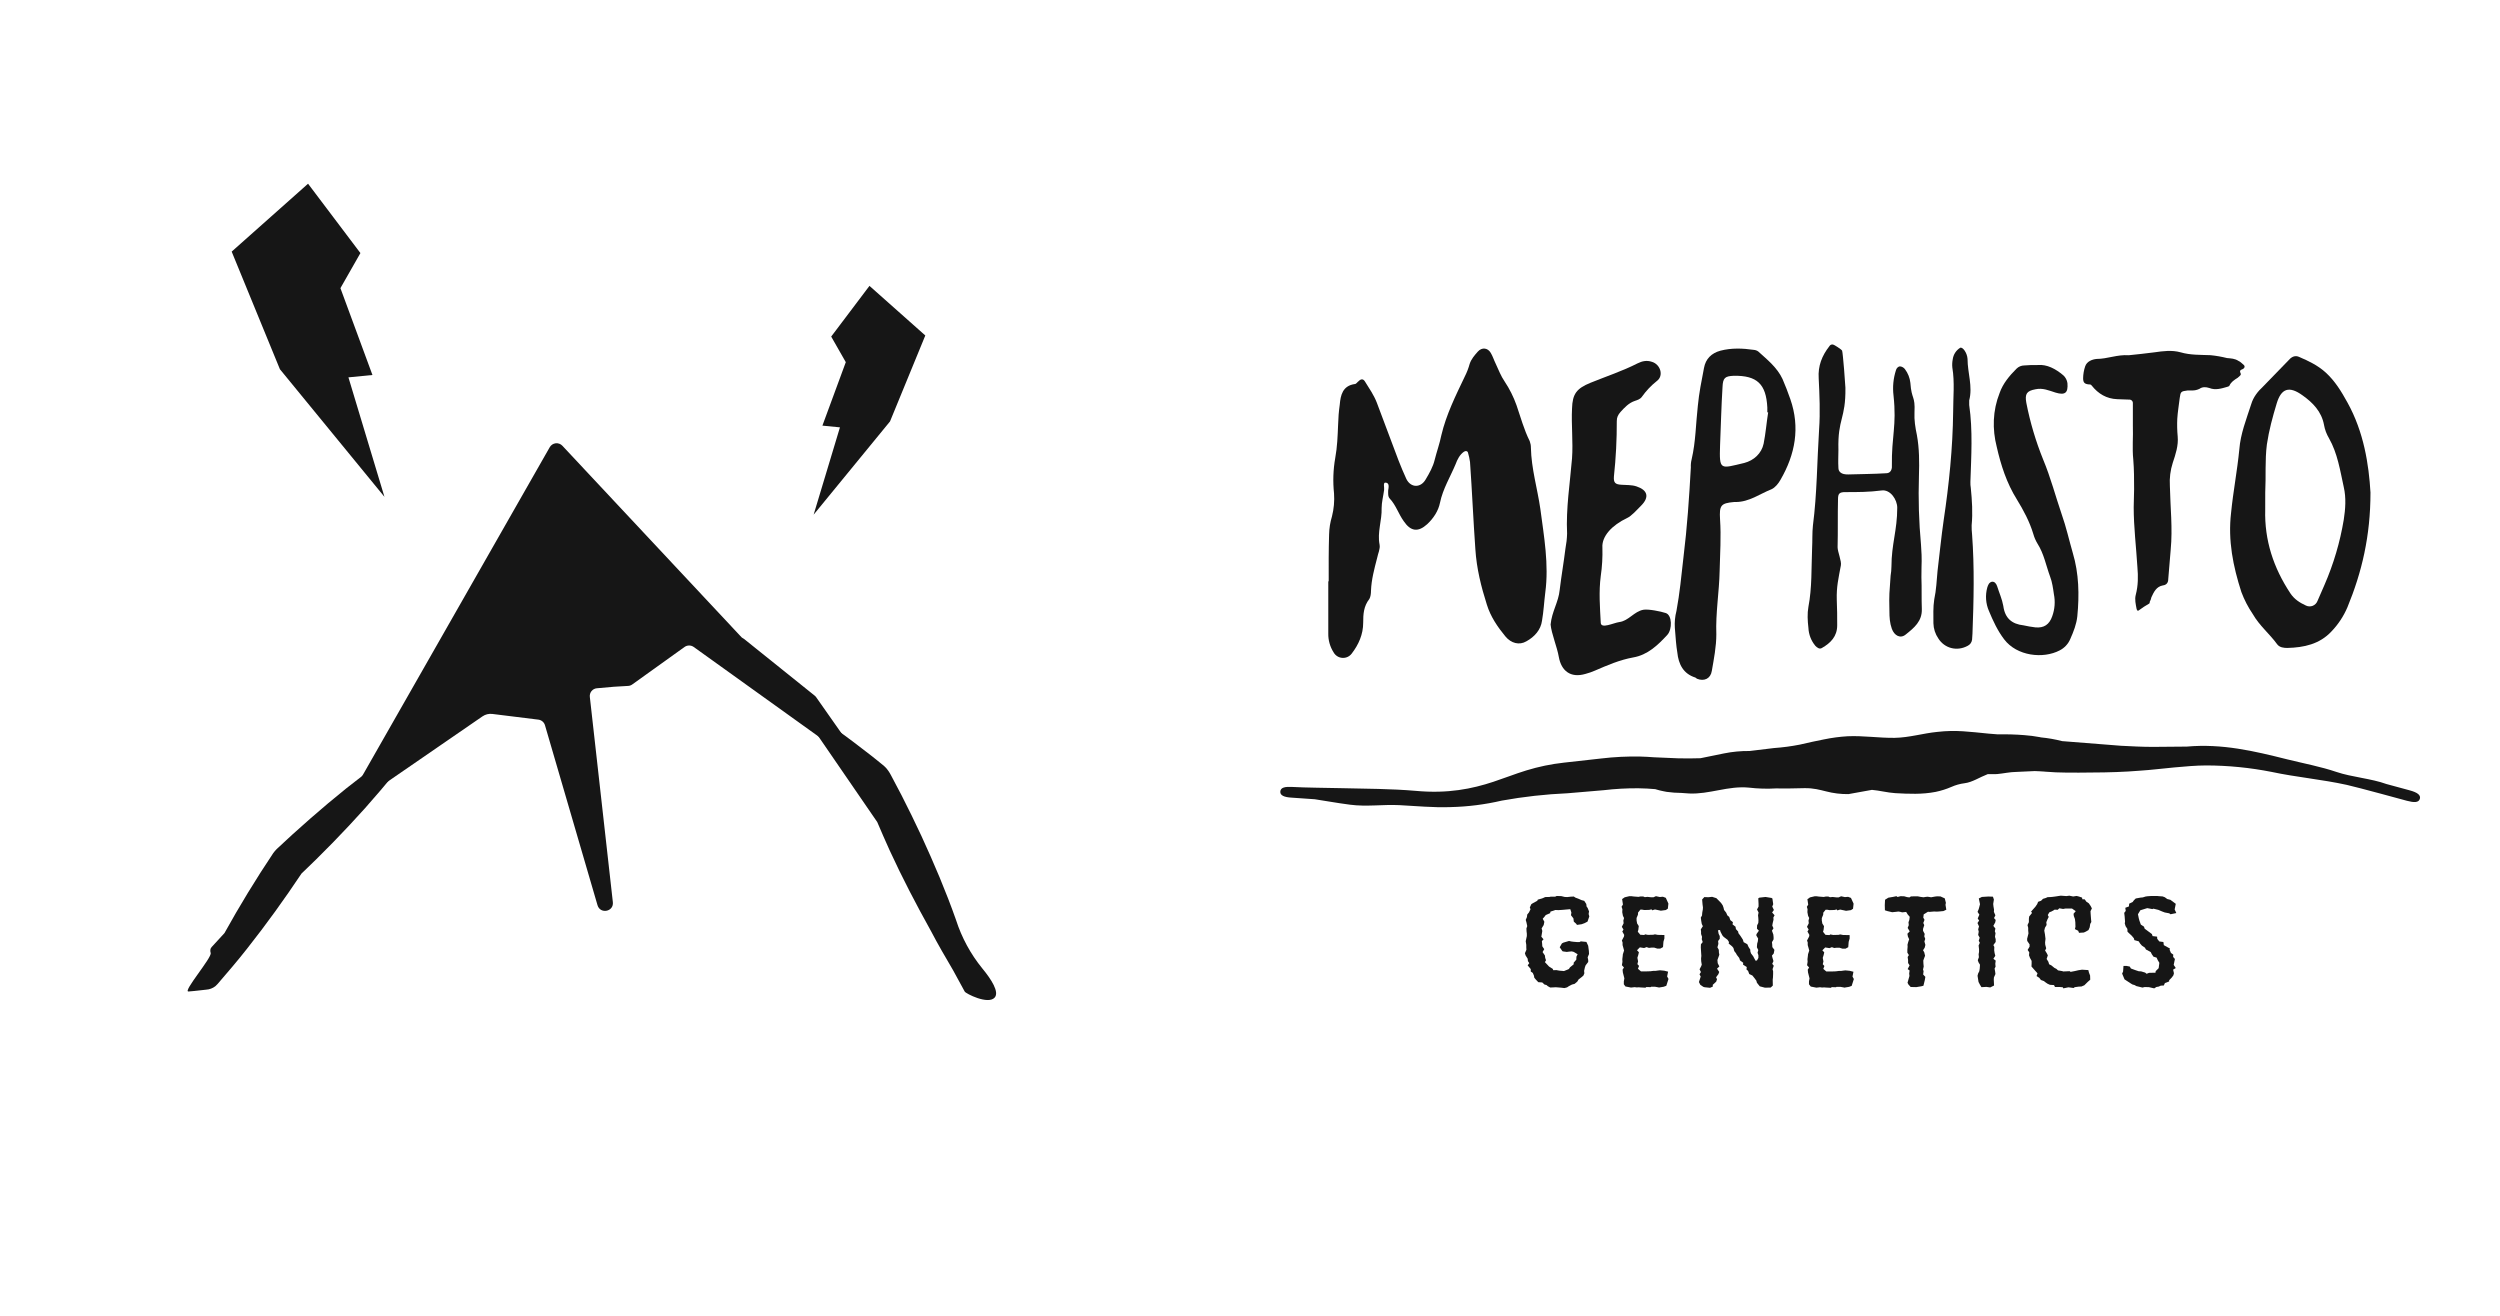 <svg width="302" height="159" viewBox="0 0 302 159" fill="none" xmlns="http://www.w3.org/2000/svg">
<path d="M160.555 64.563C160.57 63.824 160.687 63.09 160.902 62.383C161.132 61.474 161.216 60.535 161.151 59.6C161 58.177 161.049 56.739 161.296 55.329C161.545 53.989 161.587 52.647 161.643 51.307C161.662 50.492 161.728 49.68 161.843 48.873C161.941 47.731 162.19 46.588 163.68 46.389C163.825 46.389 163.978 46.142 164.126 46.041C164.474 45.694 164.722 45.793 164.922 46.142C165.419 46.935 165.964 47.731 166.313 48.625C167.207 50.959 168.05 53.292 168.944 55.627C169.242 56.373 169.54 57.117 169.889 57.863C170.434 58.955 171.626 58.955 172.222 57.912C172.67 57.167 173.116 56.373 173.315 55.528C173.564 54.535 173.911 53.59 174.109 52.598C174.706 50.065 175.853 47.78 176.941 45.495C177.191 45.003 177.391 44.487 177.537 43.955C177.736 43.359 178.133 42.913 178.53 42.465C179.027 41.919 179.722 42.019 180.071 42.611C180.318 43.008 180.467 43.505 180.665 43.902C181.014 44.647 181.312 45.441 181.758 46.082C182.356 46.979 182.84 47.947 183.199 48.963C183.696 50.404 184.093 51.894 184.788 53.284C184.884 53.538 184.934 53.807 184.933 54.079C184.983 56.611 185.727 59.046 186.074 61.48C186.522 64.857 187.118 68.184 186.672 71.561C186.527 72.704 186.473 73.846 186.274 74.989C186.128 76.081 185.38 76.925 184.384 77.472C183.539 77.969 182.546 77.721 181.85 76.876C180.906 75.733 180.063 74.492 179.616 73.051C178.921 70.871 178.374 68.681 178.224 66.347C177.976 62.87 177.828 59.344 177.579 55.818C177.526 55.431 177.443 55.049 177.33 54.675C177.281 54.476 177.032 54.426 176.835 54.576C176.337 54.923 176.039 55.52 175.84 56.066C175.195 57.606 174.301 59.046 173.951 60.734C173.751 61.727 173.155 62.624 172.411 63.317C171.318 64.31 170.424 64.211 169.579 62.97C168.934 62.076 168.636 61.032 167.891 60.238C167.643 59.99 167.692 59.591 167.692 59.244C167.742 58.897 167.891 58.3 167.345 58.3C167.054 58.3 167.246 58.897 167.2 59.194C167.099 59.94 166.901 60.685 166.901 61.375C166.951 62.865 166.355 64.306 166.653 65.796C166.752 66.293 166.454 66.889 166.362 67.385C166.015 68.727 165.666 70.017 165.616 71.359C165.616 71.707 165.567 72.103 165.419 72.352C164.722 73.246 164.673 74.189 164.673 75.233C164.673 76.623 164.126 77.864 163.283 78.958C163.152 79.13 162.981 79.268 162.783 79.358C162.586 79.447 162.37 79.487 162.154 79.472C161.938 79.458 161.728 79.39 161.545 79.275C161.361 79.16 161.21 79.001 161.103 78.812C160.666 78.131 160.442 77.336 160.457 76.527V70.225H160.507C160.498 68.337 160.498 66.45 160.555 64.563Z" fill="#161616"/>
<path d="M188.41 71.267C188.611 69.58 188.902 67.94 189.107 66.254C189.221 65.664 189.288 65.066 189.305 64.466C189.159 61.385 189.652 58.405 189.901 55.376C190.046 53.39 189.802 51.305 189.901 49.366C189.95 47.578 190.447 46.932 192.136 46.238C193.974 45.492 196.061 44.797 197.799 43.903C198.393 43.605 198.94 43.506 199.536 43.704C200.579 44.002 201.026 45.393 200.132 46.038C199.449 46.581 198.847 47.217 198.344 47.928C198.146 48.219 197.799 48.327 197.501 48.425C196.755 48.674 196.258 49.221 195.756 49.767C195.458 50.115 195.308 50.413 195.308 50.859C195.317 53.099 195.201 55.338 194.961 57.565C194.911 58.309 195.106 58.508 195.855 58.558C196.5 58.607 197.096 58.558 197.692 58.757C199.034 59.203 199.281 60.048 198.239 61.09C197.742 61.587 197.096 62.332 196.55 62.58C194.763 63.425 193.471 64.761 193.57 66.156C193.603 67.302 193.537 68.449 193.372 69.584C193.123 71.474 193.273 73.364 193.372 75.246C193.421 75.991 194.911 75.246 195.606 75.146C196.749 75.001 197.394 73.855 198.537 73.656C199.133 73.557 200.623 73.855 201.219 74.054C202.014 74.301 202.014 76.04 201.418 76.686C200.276 77.928 199.034 79.119 197.296 79.417C195.656 79.715 194.167 80.362 192.676 81.007C192.306 81.169 191.925 81.302 191.535 81.404C189.697 81.951 188.604 81.007 188.306 79.369C188.107 78.177 187.412 76.539 187.313 75.444C187.467 73.851 188.262 72.758 188.41 71.267Z" fill="#161616"/>
<path d="M202.516 73.801C202.914 71.666 203.112 69.53 203.36 67.344C203.808 63.718 204.055 60.093 204.254 56.467C204.236 56.133 204.269 55.798 204.353 55.474C204.85 53.339 204.85 51.202 205.099 49.017C205.244 47.478 205.545 45.988 205.843 44.448C206.042 43.355 206.737 42.66 207.831 42.362C209.172 42.015 210.513 42.071 211.853 42.263C212.05 42.276 212.24 42.344 212.4 42.461C213.493 43.455 214.685 44.399 215.33 45.788C215.678 46.584 215.976 47.379 216.274 48.222C217.466 51.65 216.87 54.879 215.082 57.962C214.833 58.408 214.436 58.905 213.99 59.104C212.599 59.651 211.308 60.644 209.668 60.644H209.469C207.88 60.789 207.681 61.041 207.781 62.73C207.926 64.816 207.781 66.902 207.732 68.981C207.681 71.513 207.235 74.047 207.333 76.629C207.333 78.119 207.035 79.609 206.787 81.049C206.641 81.993 205.843 82.34 204.999 81.993C204.949 81.944 204.853 81.894 204.801 81.848C203.36 81.4 202.766 80.257 202.62 78.818C202.475 77.973 202.421 77.074 202.321 75.837C202.277 75.152 202.343 74.465 202.516 73.801V73.801ZM213.493 49.815V49.219C213.347 46.387 212.251 45.345 209.422 45.395C208.38 45.444 208.131 45.643 208.082 46.736C207.937 49.062 207.883 51.404 207.784 53.788C207.684 56.867 207.784 56.618 210.713 55.924C211.856 55.626 212.801 54.781 213.048 53.589C213.296 52.348 213.395 51.057 213.594 49.809L213.493 49.815Z" fill="#161616"/>
<path d="M229.187 61.334C229.187 60.342 228.342 59.1 227.297 59.248C225.807 59.447 224.366 59.447 222.926 59.447C222.231 59.447 222.032 59.593 222.032 60.292C221.982 62.228 222.032 64.166 221.982 66.107C221.982 66.653 222.48 67.796 222.379 68.287C222.088 69.878 221.834 70.871 221.883 72.46C221.933 73.503 221.933 74.546 221.933 75.54C221.933 76.88 221.138 77.675 220.095 78.272C219.797 78.469 219.499 78.221 219.3 78.023C218.787 77.409 218.49 76.642 218.456 75.842C218.357 74.999 218.31 74.105 218.456 73.31C218.903 70.975 218.805 68.591 218.903 66.207C218.953 65.313 218.903 64.37 219.002 63.476C219.499 59.653 219.499 55.727 219.748 51.855C219.893 49.82 219.797 47.732 219.699 45.695C219.598 44.205 220.095 42.964 220.989 41.821C221.032 41.744 221.098 41.682 221.179 41.646C221.259 41.61 221.35 41.602 221.436 41.622C221.536 41.622 222.48 42.218 222.529 42.368C222.628 42.666 222.926 46.54 222.926 46.838C222.975 50.663 221.982 50.513 222.081 54.338C222.081 55.082 222.032 55.778 222.081 56.518C222.081 56.915 222.33 57.164 222.728 57.264C222.907 57.303 223.09 57.319 223.273 57.313C224.813 57.264 226.304 57.264 227.844 57.168C228.241 57.168 228.489 56.919 228.539 56.473V56.328C228.489 52.603 229.135 51.51 228.738 47.786C228.612 46.75 228.713 45.699 229.036 44.707C229.085 44.508 229.283 44.259 229.531 44.259C229.65 44.272 229.764 44.309 229.867 44.369C229.969 44.429 230.058 44.51 230.127 44.607C230.485 45.086 230.707 45.652 230.773 46.246C230.918 48.333 231.369 47.736 231.27 49.822C231.221 50.717 231.369 51.66 231.561 52.554C231.859 54.192 231.859 55.832 231.809 57.47C231.719 60.254 231.802 63.041 232.058 65.815C232.203 67.95 232.107 67.603 232.107 69.74C232.157 70.981 232.107 72.273 232.157 73.564C232.206 75.055 231.213 75.848 230.22 76.643C229.574 77.19 228.829 76.789 228.531 75.948C228.283 75.254 228.241 74.557 228.241 73.813C228.191 71.577 228.241 71.778 228.386 69.542C228.447 69.181 228.48 68.815 228.486 68.449C228.492 65.706 229.187 64.073 229.187 61.334Z" fill="#161616"/>
<path d="M238.226 64.563C238.524 68.536 238.425 72.558 238.275 76.533C238.275 76.781 238.226 77.03 238.226 77.277C238.205 77.438 238.144 77.59 238.049 77.72C237.953 77.851 237.826 77.955 237.679 78.023C236.389 78.718 234.898 78.314 234.153 77.129C233.779 76.588 233.572 75.949 233.557 75.291C233.557 74.348 233.507 73.354 233.657 72.41C233.904 71.267 233.948 70.125 234.054 68.984C234.302 66.949 234.502 64.861 234.798 62.824C235.445 58.504 235.891 54.133 235.941 49.763C235.941 47.975 236.14 46.187 235.842 44.399C235.809 44.067 235.826 43.732 235.891 43.404C235.928 43.121 236.027 42.849 236.182 42.609C236.337 42.368 236.543 42.166 236.785 42.015C237.083 41.869 237.63 42.611 237.679 43.355C237.679 45.044 238.325 46.682 237.879 48.372V48.918C238.325 51.997 238.127 55.126 238.024 58.206C238.016 58.455 238.032 58.704 238.073 58.95C238.219 60.44 238.322 61.93 238.174 63.47C238.169 63.835 238.186 64.2 238.226 64.563Z" fill="#161616"/>
<path d="M250.94 74.447C250.841 75.39 250.494 76.284 250.096 77.178C249.846 77.782 249.388 78.275 248.805 78.57C246.817 79.612 243.64 79.264 242.1 77.228C241.305 76.185 240.758 74.993 240.261 73.801C239.874 72.908 239.805 71.908 240.063 70.969C240.162 70.671 240.261 70.374 240.609 70.275C240.958 70.225 241.155 70.523 241.256 70.821C241.503 71.615 241.852 72.361 242 73.205C242.199 74.695 243.044 75.386 244.433 75.54C244.93 75.639 245.377 75.738 245.874 75.787C246.918 75.887 247.563 75.44 247.909 74.447C248.221 73.588 248.29 72.66 248.108 71.765C248.008 71.07 247.909 70.324 247.661 69.679C247.163 68.337 246.916 66.898 246.121 65.656C245.906 65.297 245.739 64.912 245.625 64.509C245.179 63.019 244.433 61.628 243.64 60.337C242.397 58.35 241.702 56.165 241.206 53.98C240.66 51.845 240.709 49.609 241.554 47.473C241.95 46.331 242.746 45.387 243.589 44.543C243.839 44.292 244.178 44.149 244.532 44.146C245.028 44.096 245.525 44.096 246.171 44.096C247.264 43.996 248.306 44.543 249.249 45.338C249.519 45.586 249.694 45.919 249.747 46.281C249.845 47.473 249.456 47.771 248.306 47.424C247.512 47.175 246.767 46.828 245.872 47.027C244.83 47.225 244.582 47.572 244.781 48.665C245.238 51.01 245.92 53.305 246.816 55.52C247.71 57.655 248.306 59.94 249.052 62.125C249.598 63.665 249.946 65.254 250.392 66.793C251.139 69.282 251.189 71.864 250.94 74.447Z" fill="#161616"/>
<path d="M260.279 42.558C261.273 42.413 262.365 42.268 263.409 42.558C264.601 42.906 265.793 42.856 267.034 42.906C267.704 42.973 268.367 43.089 269.02 43.253C269.517 43.303 269.963 43.303 270.411 43.601C270.66 43.7 270.808 43.899 271.007 44.048C271.206 44.198 271.206 44.445 270.908 44.593C270.66 44.694 270.51 44.739 270.66 45.091C270.805 45.29 270.46 45.487 270.312 45.637C269.914 45.886 269.517 46.134 269.318 46.581C269.268 46.68 269.172 46.68 269.069 46.726C268.374 46.924 267.63 47.172 266.889 46.871C266.442 46.726 266.044 46.726 265.697 46.97C265.419 47.107 265.112 47.175 264.803 47.169H264.256C263.462 47.268 263.413 47.315 263.313 48.063C263.214 48.908 263.065 49.753 263.015 50.596C262.982 51.309 262.999 52.023 263.065 52.733C263.164 53.825 262.817 54.868 262.468 55.911C262.18 56.808 262.062 57.751 262.121 58.691C262.171 61.275 262.468 63.807 262.221 66.396C262.124 67.588 262.025 68.78 261.923 69.972C261.923 70.369 261.724 70.667 261.277 70.717C260.482 70.862 260.184 71.512 259.886 72.157C259.85 72.349 259.783 72.534 259.687 72.704C259.687 72.803 259.687 72.849 259.638 72.903C259.189 73.156 258.758 73.438 258.347 73.748C258.201 73.846 258.148 73.697 258.098 73.548C257.999 73.002 257.85 72.406 257.999 71.859C258.297 70.717 258.297 69.625 258.197 68.482C258.052 66.098 257.751 63.665 257.751 61.281C257.751 60.536 257.8 59.84 257.8 59.1C257.8 57.908 257.8 56.716 257.701 55.524C257.556 54.133 257.701 52.792 257.65 51.401V48.719C257.655 48.659 257.647 48.599 257.626 48.543C257.605 48.487 257.572 48.436 257.53 48.393C257.487 48.351 257.436 48.318 257.38 48.297C257.324 48.277 257.264 48.268 257.204 48.273C256.756 48.273 256.261 48.222 255.764 48.222C254.473 48.172 253.478 47.577 252.685 46.584C252.586 46.438 252.485 46.438 252.337 46.438C251.84 46.389 251.641 46.241 251.641 45.694C251.647 45.204 251.731 44.717 251.889 44.253C252.089 43.657 252.734 43.409 253.281 43.359C254.571 43.359 255.764 42.813 257.155 42.913C258.142 42.808 259.186 42.704 260.279 42.558Z" fill="#161616"/>
<path d="M283.571 73.354C283.109 74.44 282.453 75.433 281.635 76.284C280.194 77.824 278.305 78.221 276.32 78.272C275.873 78.272 275.377 78.221 275.079 77.824C274.185 76.582 272.943 75.589 272.148 74.198C271.578 73.364 271.111 72.463 270.757 71.516C269.764 68.437 269.119 65.307 269.516 61.93C269.764 59.398 270.261 56.864 270.51 54.282C270.655 52.393 271.354 50.657 271.949 48.818C272.198 47.975 272.744 47.279 273.39 46.682C274.483 45.541 275.57 44.448 276.668 43.306C277.015 43.008 277.363 42.958 277.712 43.106C278.854 43.603 279.946 44.101 280.939 44.996C282.081 46.038 282.829 47.28 283.571 48.622C285.559 52.198 286.155 56.121 286.354 59.498C286.354 64.762 285.31 69.132 283.571 73.354ZM273.638 61.579C273.539 65.254 274.631 68.581 276.668 71.662C277.165 72.406 277.81 72.803 278.558 73.151C278.684 73.213 278.822 73.247 278.962 73.252C279.102 73.258 279.242 73.234 279.373 73.183C279.503 73.131 279.622 73.053 279.721 72.954C279.82 72.855 279.898 72.736 279.949 72.605C280.247 71.96 280.495 71.314 280.793 70.667C281.893 68.141 282.677 65.489 283.128 62.771C283.326 61.48 283.426 60.138 283.128 58.846C282.68 56.81 282.382 54.775 281.34 52.935C281.047 52.445 280.845 51.907 280.744 51.346C280.453 49.706 279.353 48.614 278.161 47.77C276.522 46.578 275.579 46.925 275.032 48.713C274.535 50.353 274.089 51.991 273.84 53.681C273.592 55.617 273.74 57.555 273.641 59.495L273.638 61.579Z" fill="#161616"/>
<path d="M189.867 114.927L189.52 114.959L189.271 114.992L188.89 114.943L188.745 114.909L188.413 114.429L188.678 113.966L188.86 113.867L189.539 113.668L189.837 113.735L190.101 113.767L190.499 113.8H190.813L190.959 113.717L191.638 113.784L191.853 114.248L191.936 114.876L191.955 115.244L191.789 115.64L191.856 115.972V116.204L191.54 116.617L191.457 116.85L191.359 117.286L191.392 117.567L191.276 117.849L191.045 118.048L190.697 118.312L190.53 118.587L190.21 118.85L189.896 118.933L189.515 119.131L189.3 119.276L188.985 119.359L188.572 119.31L187.926 119.259L187.66 119.276L187.264 119.292L186.966 119.126L186.82 118.994L186.572 118.929L186.306 118.68L185.826 118.647L185.545 118.349L185.346 118.117L185.297 117.851L185.164 117.537L184.916 117.356V117.065L184.541 116.614L184.738 116.35L184.574 116.101L184.541 115.81L184.292 115.414L184.209 115.149L184.391 114.735L184.375 114.421V114.139L184.308 113.703L184.442 113.073V112.791L184.408 112.511L184.391 112.163L184.491 111.872L184.391 111.409L184.308 111.127L184.454 110.779L184.487 110.481L184.702 110.217L184.884 109.836L184.801 109.621L184.984 109.224L185.166 109.107L185.711 108.809L185.762 108.677L186.275 108.532L186.556 108.417L186.638 108.366L187.201 108.35L187.317 108.317H187.864L188.046 108.234L188.61 108.251L189.007 108.35L189.321 108.366L189.768 108.317L190.116 108.301L190.313 108.433L190.646 108.556L191.061 108.738L191.375 108.821L191.623 109.202L191.657 109.5L191.789 109.682L191.955 110.096L191.905 110.411L191.988 110.702L191.773 111.33L191.425 111.513L191.061 111.646L190.498 111.728L190.398 111.583L190.117 111.335L190.068 110.938L189.774 110.555L189.824 110.241L189.691 109.827L188.764 109.91L188.251 109.943L187.886 109.926L187.655 110.009L187.29 110.125L187.258 110.307L186.727 110.539L186.576 110.737L186.361 110.986L186.558 111.35L186.476 111.747L186.228 112.144L186.31 112.46L186.195 113.155L186.46 113.469L186.26 113.684L186.294 114.033L186.31 114.313L186.542 114.661L186.343 115.009L186.625 115.422L186.659 115.713L186.758 115.995L186.625 116.226L186.939 116.558L187.123 116.757L187.569 117.037L187.636 117.203L187.999 117.187L188.364 117.253L188.927 117.303L189.422 117.104L189.523 117.055L189.655 116.856L190.101 116.491V116.293L190.417 115.928L190.433 115.565L190.578 115.274L190.114 114.992L189.867 114.927Z" fill="#161616"/>
<path d="M196.159 118.9V118.552L196.224 118.187L196.042 117.475L196.009 117.128L196.175 116.879L195.926 116.598L195.993 116.184L195.976 115.87L196.025 115.472L196.042 115.274L196.188 114.826L196.105 114.512L196.006 114.165V113.849L195.923 113.618L196.172 113.139L196.205 112.939L195.973 112.525L196.118 112.294L195.919 111.963L196.134 111.526L196.101 111.212L196.183 110.897L196.051 110.632L195.968 110.196L195.986 109.831L195.885 109.533L196.051 109.269L195.952 108.607L196.266 108.392L196.829 108.258H197.077L197.31 108.292L197.922 108.341L198.171 108.292H198.496L198.695 108.375L199.011 108.341L199.473 108.392H199.738L200.037 108.258L200.499 108.359L200.88 108.325L201.229 108.458L201.543 109.152L201.476 109.766L201.229 109.932L200.632 110.015L200.486 109.981L199.924 109.865L199.576 109.964L199.51 109.849L199.229 109.914L198.631 109.932L198.351 109.881H198.162L197.88 110.23L197.864 110.494L197.698 110.891V111.189L197.764 111.554L197.963 111.868L197.913 112.304L197.846 112.553L198.144 112.918L198.624 112.95L198.725 112.867L199.072 112.934L199.717 112.918L199.917 112.867L200.264 112.934L201.059 112.95V113.364L200.943 113.761L200.893 114.408L200.562 114.589H200.197L199.834 114.473H199.486L199.188 114.506L198.906 114.408L198.608 114.522L198.095 114.44L197.748 114.787L197.979 115.036L197.896 115.385L197.797 115.699L197.88 116.135L197.797 116.466L197.996 116.681L197.864 117.029L198.227 117.343H198.89L199.37 117.327L199.751 117.277H200.015L200.248 117.244L200.529 117.21L201.042 117.26L201.505 117.376L201.389 117.958L201.555 118.256L201.29 119.083L200.976 119.199L200.38 119.298V119.282L199.933 119.199H199.453L199.403 119.248L198.89 119.232L198.774 119.315L198.162 119.282L197.963 119.264L197.714 119.282L197.466 119.248L197.029 119.298L196.351 119.166L196.159 118.9Z" fill="#161616"/>
<path d="M214.105 108.536L214.204 109.231L214.087 109.513L214.286 109.926L214.071 110.224L214.369 110.571L214.224 110.82L214.24 111.102L214.141 111.516L214.09 111.807L214.236 112.137L214.051 112.426L214.217 112.89L214.249 113.204V113.469L214.051 113.817L214.083 114.082L214.1 114.413L214.349 114.743L214.266 115.18L214.051 115.44L214.116 115.704L214.233 116.101L214.087 116.433L214.27 116.664L214.125 117.078L214.192 117.327V117.658L214.174 118.094L214.143 118.343L214.158 119.054L213.906 119.296L213.211 119.314L212.581 119.148L212.234 118.712L212.167 118.463L211.92 118.132L211.687 117.841L211.306 117.66L211.174 117.295L210.976 117.113L211.008 116.815L210.562 116.531L210.578 116.3L210.197 116.018L210.098 115.72L209.816 115.357L209.7 115.142L209.502 114.893L209.399 114.517L209.254 114.335L208.818 113.97L208.867 113.804L208.685 113.524L208.222 113.175L208.076 113.011L207.845 112.575L207.778 112.343L207.531 112.377L207.614 112.813L207.746 113.077V113.409L207.547 113.674L207.58 114.021L207.464 114.435L207.63 114.733L207.646 115.081L207.695 115.329L207.466 115.97L207.499 116.351L207.697 116.748L207.416 117.014L207.681 117.411L207.582 117.676L207.3 118.056L207.416 118.288L207.317 118.586L206.903 118.966V119.182L206.572 119.327L205.926 119.26L205.76 119.211L205.397 118.962L205.231 118.632L205.446 117.969L205.301 117.689L205.474 117.424L205.308 117.093L205.506 116.713L205.573 116.53L205.506 116.133L205.49 115.786L205.523 115.47L205.474 114.743L205.457 114.429L205.474 114.065L205.688 113.8L205.573 113.453L205.606 113.171L205.49 112.823V112.559L205.457 112.268L205.705 111.887L205.573 111.606L205.506 111.225L205.457 110.845L205.602 110.596L205.634 110.231L205.701 109.868L205.717 109.619L205.667 109.254L205.618 108.658L205.883 108.367L206.38 108.385L206.826 108.336L207.339 108.5L207.687 108.849L207.919 109.096L208.101 109.362L208.201 109.642L208.267 109.924L208.527 110.257L208.659 110.571L208.89 110.77L209.024 111.151L209.338 111.4L209.289 111.664L209.652 111.947L209.701 112.237L209.967 112.528L210.001 112.726L210.248 113.057L210.431 113.339L210.546 113.521L210.629 113.812L211.077 114.06L211.222 114.392L211.437 114.722V114.905L211.52 115.169L211.786 115.517L211.95 115.831L212.084 116.063L212.248 116.014L212.414 115.716V115.385L212.315 115.094L212.398 114.762L212.232 114.431L212.266 113.995L212.349 113.704L212.381 113.373L212.165 113.009L212.183 112.843L212.474 112.429L212.241 112.182L212.259 111.784L212.404 111.493L212.421 111.179L212.404 110.881L212.37 110.565L212.437 110.236L212.25 109.865L212.433 109.517V109.182L212.4 108.519L212.532 108.436L213.276 108.353L213.988 108.469L214.105 108.536Z" fill="#161616"/>
<path d="M218.525 118.9V118.552L218.591 118.187L218.409 117.475L218.376 117.128L218.541 116.879L218.293 116.598L218.36 116.184L218.342 115.87L218.392 115.472L218.409 115.274L218.555 114.826L218.472 114.512L218.373 114.165V113.849L218.29 113.618L218.539 113.139L218.572 112.939L218.339 112.525L218.485 112.294L218.286 111.963L218.501 111.526L218.467 111.212L218.55 110.897L218.418 110.632L218.335 110.196L218.352 109.831L218.267 109.545L218.432 109.28L218.334 108.619L218.648 108.404L219.21 108.27H219.459L219.691 108.304L220.303 108.353L220.552 108.304H220.866L221.065 108.386L221.379 108.353L221.843 108.404H222.107L222.407 108.27L222.869 108.37L223.25 108.337L223.597 108.469L223.913 109.164L223.846 109.778L223.597 109.943L223.001 110.026L222.856 109.993L222.293 109.876L221.946 109.975L221.879 109.86L221.597 109.926L221.001 109.943L220.721 109.892H220.539L220.257 110.241L220.239 110.506L220.075 110.903V111.201L220.14 111.566L220.34 111.88L220.29 112.316L220.223 112.564L220.521 112.929L221.001 112.961L221.101 112.878L221.449 112.945L222.094 112.929L222.293 112.878L222.641 112.945L223.436 112.961V113.376L223.32 113.772L223.27 114.419L222.939 114.601H222.574L222.211 114.485H221.863L221.572 114.518L221.29 114.419L221 114.534L220.486 114.451L220.139 114.799L220.37 115.047L220.287 115.396L220.188 115.71L220.271 116.146L220.188 116.478L220.388 116.693L220.254 117.04L220.619 117.354H221.282L221.761 117.338L222.142 117.289H222.407L222.639 117.255L222.92 117.222L223.433 117.271L223.897 117.388L223.781 117.969L223.946 118.267L223.682 119.094L223.368 119.211L222.772 119.31V119.294L222.324 119.211H221.844L221.795 119.26L221.282 119.244L221.165 119.327L220.553 119.294L220.354 119.276L220.106 119.294L219.857 119.26L219.421 119.31L218.742 119.177L218.525 118.9Z" fill="#161616"/>
<path d="M235.064 109.065L235.015 109.298L235.114 109.892L234.766 110.058L234.236 110.108L233.955 110.125L233.64 110.108L233.094 110.156L232.897 110.138L232.384 110.454L232.334 110.85L232.48 111.115L232.334 111.496L232.449 111.76L232.304 112.208V112.439L232.503 112.82L232.452 113.102L232.568 113.416L232.469 113.732L232.586 114.145L232.503 114.476L232.304 114.79L232.449 115.039L232.549 115.453L232.466 115.668L232.334 116.033L232.35 116.414L232.384 116.761L232.301 117.109L232.368 117.324L232.317 117.721L232.583 118.003L232.516 118.4L232.35 119.078L232.086 119.145L231.49 119.244L230.811 119.228L230.546 118.937L230.43 118.722L230.661 117.894L230.629 117.613L230.678 117.232L230.446 117.066L230.678 116.619L230.497 116.328V115.985L230.446 115.604L230.591 115.373L230.409 115.082V114.735L230.441 114.354L230.425 114.123L230.508 113.807L230.625 113.46L230.479 113.146L230.414 112.797L230.694 112.506L230.446 112.092L230.58 111.76L230.546 111.413L230.645 111.131L230.694 110.75L230.446 110.459L230.264 110.161L229.784 110.212L229.536 110.145L229.321 110.112L229.072 110.145L228.576 110.195L228.012 110.063L227.698 109.964L227.682 109.334L227.714 108.689L228.113 108.44L228.694 108.341L229.091 108.258L229.225 108.357L229.588 108.258L230.036 108.274L230.383 108.373L230.664 108.407L230.83 108.29L231.293 108.274H231.658L231.988 108.341L232.353 108.391L232.667 108.341L232.866 108.324L233.281 108.391L233.727 108.308L234.018 108.274L234.416 108.29L234.929 108.523L235.064 109.065Z" fill="#161616"/>
<path d="M239.185 118.965L239.004 118.618L238.887 117.873L238.954 117.609L239.1 117.318L239.151 117.002L239.183 116.539L239.001 116.241L238.918 115.992L239.05 115.629L239.017 115.281L239.068 114.983V114.662L239.017 114.216L239.162 113.884L239.03 113.653L239.146 113.272L238.963 112.941L239.03 112.544L238.963 112.262L239.063 111.915L238.88 111.5L239.079 111.209L238.909 110.952L239.107 110.488L238.887 110.156L239.02 109.84L239.087 109.609L239.185 109.228L239.04 108.533L239.404 108.35L240.183 108.301L240.745 108.318L240.862 108.666L240.779 109.195L240.811 109.493L240.878 109.89L240.862 110.156L241.043 110.568L240.878 110.9L241.077 111.132L241.027 111.413L240.795 111.849L241.043 112.165L240.976 112.496L241.059 112.727L240.994 113.163L241.077 113.454V113.79L240.799 114.165L240.915 114.396L240.898 114.793L240.947 115.124L241.032 115.456L240.799 115.825L241.081 116.04L241.032 116.421L241.064 116.784L240.947 117L241.014 117.38L241.048 117.662L240.866 118.075L240.849 118.324L240.882 119.051L240.418 119.283L239.954 119.216L239.358 119.25L239.185 118.965Z" fill="#161616"/>
<path d="M249.252 119.395L249.185 119.263L248.838 119.231H248.242L248.126 118.998L247.631 118.965L247.341 118.833L247.076 118.651L246.91 118.519L246.546 118.386L246.346 118.122L246.016 117.907L246.131 117.575L245.867 117.285L245.403 116.754L245.42 116.406V116.075L245.221 115.712L245.105 115.398L245.138 115.049L244.939 114.751L245.172 114.354V114.081L244.89 113.666L244.874 113.418L245.04 112.756L245.006 112.391V112.077L244.923 111.746L245.089 111.398V111L245.122 110.72L245.47 110.283L245.354 110.118L245.652 109.786L245.884 109.522L246.099 109.208L246.198 108.942L246.562 108.809L246.794 108.578L247.126 108.478L247.341 108.379L247.704 108.363L247.903 108.346L248.3 108.296L248.714 108.231L248.947 108.197L249.625 108.247L249.973 108.197L250.436 108.296L250.85 108.231L251.115 108.296L251.513 108.429L251.546 108.628L251.837 108.644L252.036 108.926L252.334 109.125L252.567 109.472L252.699 109.737L252.533 110.068L252.549 110.382L252.599 111.045L252.632 111.375L252.5 111.608L252.435 112.022L252.289 112.352L251.975 112.535L251.727 112.65L251.145 112.684L251.046 112.435L250.649 112.237L250.715 111.955L250.699 111.409L250.649 111.012L250.516 110.647L250.484 110.382L250.748 110.068L250.3 109.753H249.489L249.225 109.804L248.761 109.721L248.579 109.903L248.198 109.885L247.835 110.1L247.569 110.201L247.371 110.532L247.486 110.763L247.341 111.045L247.195 111.409L247.229 111.74L247.03 112.072L246.948 112.419L247.03 112.865L247.097 113.412L247.047 113.848L247.063 114.114L247.179 114.56L247.047 114.825L247.245 115.14L247.379 115.405L247.233 115.841L247.448 116.188L247.531 116.479L247.813 116.625L248.177 116.923L248.409 117.037L248.607 117.221L249.088 117.303L249.252 117.353L250.014 117.319L250.13 117.402L250.644 117.303L251.08 117.203L251.179 117.187L251.51 117.138L252.272 117.187L252.339 117.468L252.484 117.849L252.501 118.346L252.203 118.61L251.785 119.023L251.437 119.169L251.106 119.185L250.626 119.251L250.494 119.35L249.864 119.267L249.252 119.395Z" fill="#161616"/>
<path d="M258.556 109.959L258.265 110.439L258.366 110.936L258.447 111.227L258.613 111.691L258.994 111.939L259.076 112.188L259.949 112.833L260.032 113.08L260.578 113.147L260.594 113.412L260.843 113.727L261.338 113.793L261.389 114.174L262.134 114.588L262.084 114.72L262.25 115.117L262.53 115.316L262.514 115.597L262.73 115.845L262.584 116.558L262.833 116.939L262.513 117.133L262.612 117.569L262.546 117.818L262.365 118.067L262.033 118.414V118.559L261.52 118.757L261.388 119.048L261.023 119.065L260.774 119.18L260.484 119.231L260.235 119.395L259.59 119.25L259.076 119.234L258.812 119.299L258.068 119.118L257.868 119.001L257.586 118.918L257.322 118.753L256.643 118.306L256.354 117.609L256.469 117.36L256.518 116.681H256.883L257.28 116.764L257.412 116.995L257.959 117.194L258.357 117.327L258.648 117.343L259.129 117.488L259.311 117.633L259.609 117.519L260.386 117.501L260.404 117.319L260.767 116.955L260.85 116.309L260.652 115.978L260.519 115.68L260.139 115.565L259.94 115.274L259.808 115.009L259.226 114.694L259.111 114.479L258.738 114.226L258.523 113.977L258.358 113.713L257.828 113.567L257.778 113.354L257.517 113.038L257.284 112.823L257.004 112.559L256.986 112.211L256.771 111.88L256.672 111.548L256.705 111.333L256.656 110.688L256.605 110.273L256.788 110.042L256.737 109.661L257.174 109.496L257.206 109.164L257.62 108.966L257.765 108.767L257.998 108.536L258.544 108.436L258.858 108.404L259.174 108.304L259.389 108.27L259.835 108.238H260.63L260.747 108.254L261.243 108.288L261.507 108.386L261.805 108.602L262.186 108.7L262.833 109.182L262.699 109.86L262.898 110.297L262.203 110.442L262.038 110.327L261.507 110.227L261.193 110.11L260.729 109.913L260.133 109.767L260.001 109.818L259.389 109.702L258.556 109.959Z" fill="#161616"/>
<path d="M291.089 95.473L288.279 94.71C286.447 94.044 284.108 93.881 282.259 93.256C280.344 92.605 278.276 92.221 276.299 91.73C272.282 90.721 268.449 89.812 264.163 90.188L260.075 90.224C258.792 90.224 257.518 90.154 256.227 90.09L249.104 89.528C248.261 89.309 247.402 89.158 246.535 89.077L246.406 89.045C245.781 88.929 245.15 88.848 244.516 88.803C243.544 88.722 242.385 88.69 241.318 88.71L240.202 88.62C237.927 88.402 236.296 88.151 234.025 88.414C232.292 88.583 230.635 89.105 228.869 89.132C226.979 89.155 225.077 88.853 223.185 88.94C222.228 88.998 221.278 89.124 220.34 89.318L218.927 89.609L217.424 89.949C216.388 90.153 215.342 90.292 214.289 90.366L211.353 90.721C210.315 90.709 209.278 90.806 208.261 91.012L205.417 91.593H205.406C204.49 91.624 203.584 91.628 202.682 91.603L199.805 91.48C199.265 91.438 198.723 91.407 198.181 91.393C196.586 91.359 194.992 91.437 193.408 91.627L188.902 92.13C187.37 92.3 185.857 92.614 184.384 93.066C183.657 93.284 182.997 93.528 182.356 93.755L180.398 94.441C177.846 95.286 174.909 95.895 171.037 95.537C167.944 95.272 165.121 95.288 162.017 95.21C160.624 95.177 157.518 95.149 156.141 95.065C155.269 95.015 154.687 95.104 154.66 95.632C154.635 96.068 155.086 96.308 156.067 96.358L158.829 96.55C160.755 96.841 161.146 96.949 163.084 97.207C165.087 97.473 167.009 97.164 169.036 97.261C171.062 97.359 173.131 97.577 175.217 97.498C177.305 97.451 179.384 97.188 181.418 96.713C184.048 96.239 186.707 95.942 189.377 95.825L193.724 95.456C195.114 95.292 196.513 95.214 197.913 95.223C198.671 95.233 199.332 95.275 199.949 95.328L200.46 95.473C200.68 95.522 200.709 95.529 200.547 95.495L200.815 95.552C200.702 95.528 201.167 95.633 201.324 95.655C201.92 95.739 202.521 95.783 203.123 95.787L204.073 95.854C205.266 95.906 206.412 95.678 207.573 95.463C208.89 95.21 210.045 95.027 211.28 95.146C212.372 95.274 213.474 95.305 214.571 95.239C215.756 95.275 216.932 95.223 217.974 95.209C219.095 95.191 219.856 95.421 220.575 95.595C221.462 95.828 222.377 95.94 223.294 95.928L226.131 95.416C227.003 95.486 228.021 95.757 228.947 95.813C230.603 95.903 232.186 95.979 233.83 95.659C234.484 95.523 235.122 95.321 235.734 95.056C236.235 94.833 236.766 94.684 237.31 94.615C238.252 94.504 239.14 93.889 240.111 93.519C240.503 93.498 240.911 93.538 241.274 93.505C242.038 93.435 242.782 93.256 243.567 93.248L245.793 93.146C246.157 93.146 246.519 93.189 246.877 93.2L247.137 93.223C248.64 93.359 250.657 93.346 252.674 93.32C254.665 93.32 256.803 93.239 258.332 93.111C259.917 93.015 261.327 92.82 262.66 92.705C264.016 92.583 265.277 92.47 266.512 92.465C269.165 92.471 271.812 92.733 274.415 93.248C277.368 93.881 280.488 94.152 283.503 94.816C284.861 95.12 290.76 96.736 290.76 96.736C291.606 96.959 292.189 96.988 292.324 96.475C292.435 96.055 292.039 95.728 291.089 95.473Z" fill="#161616"/>
<path d="M27.987 30.395L33.813 44.602L46.441 60.018L42.09 45.585L44.992 45.299L41.124 34.809L43.538 30.572L37.213 22.192L27.987 30.395Z" fill="#161616"/>
<path d="M111.777 40.526L107.515 50.907C107.09 51.427 98.287 62.172 98.287 62.172L101.465 51.624L99.347 51.416L102.172 43.75L100.409 40.658L105.031 34.533L111.777 40.526Z" fill="#161616"/>
<path d="M66.41 54.022L43.191 94.731C42.69 95.61 43.721 96.561 44.558 95.987L58.287 86.535C58.635 86.295 59.059 86.192 59.479 86.245L65.04 86.933C65.224 86.957 65.397 87.034 65.538 87.154C65.68 87.275 65.782 87.434 65.834 87.613L72.178 109.345C72.504 110.462 74.164 110.139 74.032 108.978C72.996 99.745 71.628 87.534 71.251 84.177C71.237 84.053 71.249 83.929 71.284 83.81C71.319 83.691 71.377 83.58 71.455 83.484C71.534 83.388 71.63 83.308 71.739 83.249C71.849 83.191 71.968 83.154 72.092 83.143C73.252 83.018 75.153 82.878 75.844 82.861C76.035 82.858 76.22 82.796 76.374 82.684L82.692 78.155C82.854 78.039 83.048 77.976 83.247 77.976C83.446 77.976 83.64 78.039 83.802 78.155L100.46 90.107C101.331 90.732 102.411 89.664 101.794 88.783L98.593 84.224C98.542 84.151 98.481 84.085 98.41 84.03L89.873 77.178L89.62 77.021L89.404 76.796L67.933 53.845C67.831 53.736 67.705 53.652 67.565 53.601C67.425 53.549 67.275 53.532 67.127 53.549C66.979 53.566 66.837 53.618 66.712 53.7C66.588 53.782 66.484 53.893 66.41 54.022V54.022Z" fill="#161616"/>
<path d="M118.66 116.982C117.249 115.248 116.174 113.267 115.49 111.14L115.478 111.104C114.261 107.654 112.83 104.296 111.307 100.983C110.532 99.332 109.741 97.688 108.905 96.066L107.627 93.642C107.538 93.469 107.438 93.302 107.328 93.142C107.181 92.921 107.006 92.719 106.808 92.542L106.278 92.108L105.208 91.252C102.327 89.002 99.382 86.823 96.124 84.967L105.972 99.306C106.465 100.45 106.953 101.595 107.472 102.727C108.989 106.029 110.673 109.257 112.447 112.444C113.288 114.056 114.209 115.633 115.135 117.211L116.538 119.782C116.65 120.017 119.369 121.406 120.158 120.505C120.741 119.838 119.748 118.303 118.66 116.982Z" fill="#161616"/>
<path d="M37.471 98.896L35.353 100.783L34.313 101.744L33.796 102.226L33.531 102.467L33.379 102.616C33.247 102.753 33.125 102.898 33.012 103.051C30.883 106.237 28.952 109.407 27.116 112.717L25.57 114.4C25.38 114.591 25.376 114.863 25.451 115.123C25.614 115.688 22.022 119.837 22.773 119.773C23.252 119.743 23.725 119.68 24.2 119.63L24.911 119.551C25.31 119.527 25.693 119.383 26.009 119.138C26.459 118.723 26.47 118.617 26.66 118.425L27.124 117.884L28.05 116.799C28.666 116.075 29.259 115.343 29.849 114.595C32.167 111.662 34.385 108.581 36.42 105.526L36.431 105.515L36.686 105.27L37.195 104.779L38.212 103.793L40.209 101.786C41.528 100.432 42.821 99.051 44.086 97.642C46.602 94.802 49.037 91.888 51.174 88.655C47.831 90.614 44.788 92.892 41.817 95.246C40.337 96.434 38.892 97.653 37.471 98.896Z" fill="#161616"/>
</svg>
